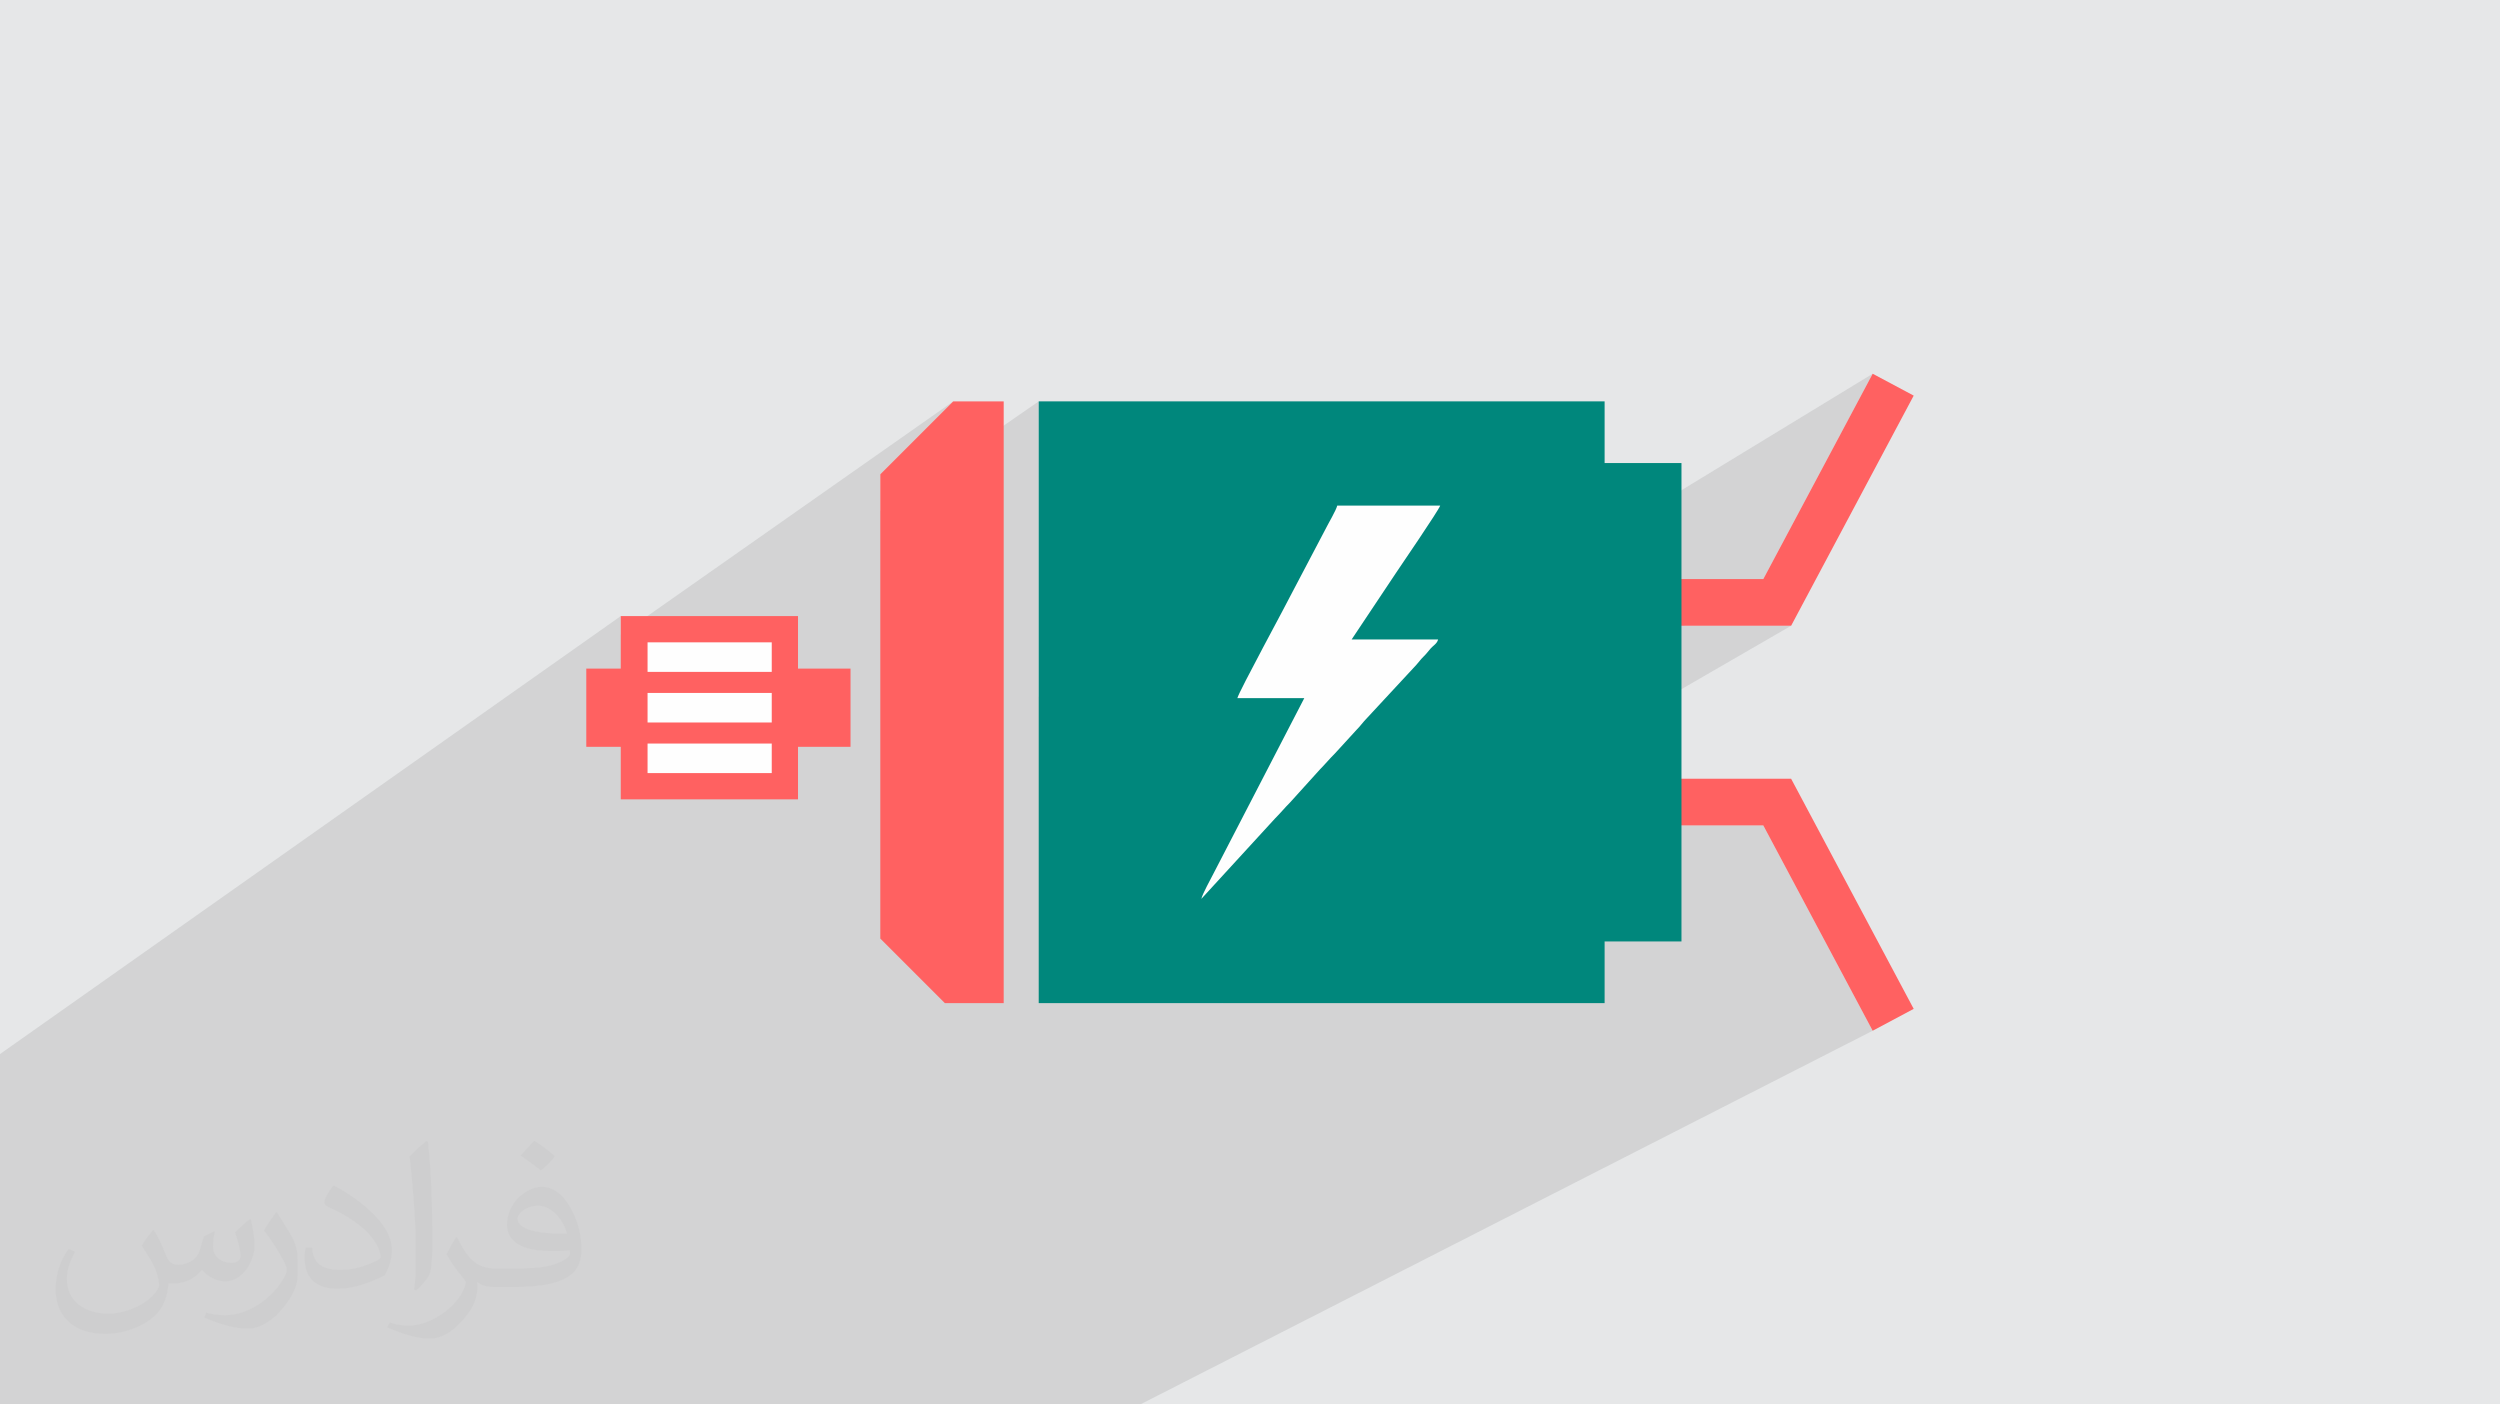 <?xml version="1.0" encoding="UTF-8"?>
<!DOCTYPE svg PUBLIC "-//W3C//DTD SVG 1.1//EN" "http://www.w3.org/Graphics/SVG/1.1/DTD/svg11.dtd">
<!-- Creator: CorelDRAW 2020 (64-Bit) -->
<svg xmlns="http://www.w3.org/2000/svg" xml:space="preserve" width="94.192mm" height="52.917mm" version="1.1" style="shape-rendering:geometricPrecision; text-rendering:geometricPrecision; image-rendering:optimizeQuality; fill-rule:evenodd; clip-rule:evenodd"
viewBox="0 0 9404.92 5283.66"
 xmlns:xlink="http://www.w3.org/1999/xlink"
 xmlns:xodm="http://www.corel.com/coreldraw/odm/2003">
 <defs>
  <style type="text/css">
   <![CDATA[
    .fil5 {fill:#FEFEFE}
    .fil6 {fill:#00877C}
    .fil0 {fill:#E6E7E8}
    .fil3 {fill:#FF6161}
    .fil4 {fill:#FF6161;fill-rule:nonzero}
    .fil2 {fill:#373435;fill-opacity:0.031}
    .fil1 {fill:#2B2A29;fill-opacity:0.102}
   ]]>
  </style>
 </defs>
 <g id="Layer_x0020_1">
  <polygon class="fil0" points="-0,0 9404.92,0 9404.92,5283.66 -0,5283.66 "/>
  <polygon class="fil1" points="6633.51,2178.42 6334.75,2354.05 6738.16,2354.05 4283.05,3773.72 4600.18,3773.72 6080.77,2929.59 6080.77,3105.23 6633.51,3105.23 7044.95,3877.65 4289.21,5283.66 3219.38,5283.66 3094.77,5283.66 2844.09,5283.66 2673.89,5283.66 2210.17,5283.66 1951.73,5283.66 1340.48,5283.66 1293.43,5283.66 1224.23,5283.66 1095.62,5283.66 1058.67,5283.66 1028.86,5283.66 979.67,5283.66 943.7,5283.66 887.91,5283.66 867.89,5283.66 773.72,5283.66 744.03,5283.66 724.69,5283.66 710.11,5283.66 466.62,5283.66 -0,5283.66 -0,4958.99 -0,4900.33 -0,4818.66 -0,4789.73 -0,4723.01 -0,4654.78 -0,4575.35 -0,4559.13 -0,4490.93 -0,4450.16 -0,4400.53 -0,4395.27 -0,4321.86 -0,4282.53 -0,4212.96 -0,4140.11 -0,4114.92 -0,4096.49 -0,4061.26 -0,4059.76 -0,4027.49 -0,3965.29 2335.27,2317.68 2335.27,2387.99 3585.96,1509.93 3450.9,1645 3311.69,1784.21 3311.69,1922.16 3907.61,1509.93 3907.61,2621.79 5030.64,1902.07 5417.95,1902.07 5415.52,1907.32 5410.13,1916.7 5402.17,1929.63 5392.06,1945.51 5380.2,1963.79 5367.02,1983.86 5352.93,2005.12 5338.31,2027.02 5323.59,2048.97 5309.18,2070.37 5295.49,2090.63 5282.93,2109.19 5271.91,2125.44 5262.83,2138.82 5256.12,2148.73 5252.18,2154.59 5241.63,2170.4 5231.12,2186.19 5220.64,2201.95 5210.16,2217.67 5199.71,2233.38 5189.27,2249.06 5178.84,2264.72 5168.42,2280.38 5158,2296.02 5147.58,2311.66 5137.15,2327.29 5126.73,2342.92 5116.28,2358.57 5105.83,2374.22 5095.36,2389.88 5084.86,2405.56 5403.86,2405.56 7044.95,1406 "/>
  <path class="fil2" d="M578.49 4627.69c17.95,27.21 29.6,53.36 40.96,82.43 8.45,16.91 12.93,48.09 52.57,48.09 11.61,0 28.28,-3.42 43.06,-11.61 16.63,-8.73 29.32,-21.94 35.94,-42l15.85 -53.36 38.57 -19.02 2.64 2.64c-5.27,20.09 -6.59,39.36 -6.59,54.43 0,44.63 38.57,61.56 69.22,61.56 17.95,0 34.09,-8.73 34.09,-25.11 0,-21.13 -8.98,-57.06 -20.62,-89.29 17.95,-17.95 35.94,-35.94 56.53,-50.47l3.17 1.6c8.98,38.04 14,75.56 14,100.66 0,24.57 -10.83,51.79 -19.81,69.49 -18.49,34.87 -51.25,62.62 -90.87,62.62 -30.1,0 -63.65,-15.07 -86.66,-43.06l-1.32 0c-21.66,26.96 -55.22,51.25 -108.86,51.25l-16.63 0c-2.64,35.41 -10.29,60.49 -21.94,82.95 -31.95,62.34 -126.81,106.47 -216.1,106.47 -124.17,0 -186.51,-71.59 -186.51,-166.96 0,-58.91 19.27,-113.6 48.88,-152.42l24.29 10.04c-18.49,35.41 -30.91,68.68 -30.91,101.45 0,89.29 72.66,131.83 156.4,131.83 77.68,0 173.83,-49.41 191.28,-106.72 -6.59,-62.62 -30.1,-91.93 -66.04,-148.99 10.83,-19.02 24.83,-38.04 42.28,-58.38l3.17 0 0 0 0 0 -0.02 -0.09zm1432.13 -336.04c26.15,16.39 51.79,35.66 76.87,57.85 -14,19.81 -31.45,37.79 -53.11,53.64 -25.11,-20.34 -50.19,-37.79 -75.84,-56.27 17.42,-19.55 34.62,-38.29 52.04,-55.22l0 0 0 0 0 0 0 0 0 0 0.03 0zm13.47 244.11c-42.28,0 -76.87,27.75 -76.87,48.34 0,44.13 84.53,57.85 185.72,57.31 -12.68,-51.79 -57.06,-105.68 -108.86,-105.68l0.01 0.03zm-94.86 236.19c54.96,0 103.04,-1.6 139.74,-10.83 40.96,-10.29 75.56,-30.91 75.56,-45.17 0,-3.7 0,-8.19 -1.32,-11.89 -22.98,2.11 -49.41,2.11 -72.38,2.11 -74.49,0 -131.55,-16.91 -154.02,-58.66 -5.55,-11.61 -9.51,-24.57 -9.51,-39.36 0,-40.43 17.42,-79.79 48.09,-107 25.61,-22.45 53.89,-36.44 82.67,-36.44 52.04,0 93.51,41.75 122.57,107.54 15.85,35.94 26.68,77.4 26.68,129.72 0,34.87 -9.51,64.19 -31.17,85.85 -40.43,39.11 -114.92,53.89 -229.04,53.89l-51.79 0 0 0 -13.47 0c-28.28,0 -48.62,-5.02 -64.72,-17.42l-2.64 0c0.79,6.59 1.32,12.93 1.32,19.02 0,25.61 -8.45,58.38 -25.61,84.53 -50.72,75.3 -105.68,108.04 -153.24,108.04 -48.09,0 -107,-18.49 -160.11,-42.54l9.51 -18.49c17.17,7.13 40.96,11.89 73.7,11.89 85.85,0 198.66,-82.43 212.66,-163 -3.17,-6.59 -8.98,-15.32 -17.17,-24.57 -25.11,-29.85 -40.96,-54.68 -55.75,-80.83 12.68,-25.11 24.29,-45.17 35.13,-63.4l4.49 -0.53c36.72,74.77 69.99,117.55 144.23,117.55l11.61 0 0 0 53.89 0 0 0 0 0 0 0 0 0 0 0 0.09 0.01zm-371.98 79c6.34,-34.34 6.87,-72.91 6.87,-108.86l0 -53.36c0,-99.6 -12.68,-244.36 -22.98,-338.68 17.95,-19.27 43.06,-42 62.87,-57.31l5.81 1.6c13.47,118.62 16.63,256 16.63,383.06 0,33.3 -1.32,65.79 -4.49,89.55 -1.85,30.1 -19.27,52.83 -56.53,87.7l-8.19 -3.7zm-382.8 -157.19c1.85,46.77 24.83,83.49 105.15,83.49 49.93,0 92.19,-12.93 138.96,-35.13 8.45,-3.7 12.93,-8.73 12.93,-12.93 0,-29.32 -22.45,-68.15 -60.23,-103.55 -36.72,-33.3 -85.34,-62.62 -130.76,-82.18 -15.6,-6.59 -20.62,-13.47 -20.62,-20.09 0,-13.47 17.95,-41.75 32.77,-62.09l5.02 -0.53c52.04,27.21 110.17,67.64 153.24,112.53 39.11,41.47 63.4,83.49 63.4,129.19 0,33.81 -10.29,65.51 -26.96,95.11 -57.06,28.79 -117.83,50.72 -178.06,50.72 -73.17,0 -123.1,-34.34 -123.1,-114.92 0,-8.73 0,-22.19 3.17,-39.64l25.11 0 0 0 0 0 0 0 0 0 0 0 -0.02 0zm-132.37 -132.9l45.45 73.45c16.63,27.21 32.23,56.81 32.23,103.55l0 59.7c0,48.34 -30.91,100.13 -80.83,151.38 -39.11,34.62 -73.7,49.41 -105.68,49.41 -47.55,0 -101.98,-14.79 -164.85,-41.75l7.13 -18.49c19.81,5.27 42.79,9.77 71.06,9.77 90.36,-0.53 182.8,-66.57 225.08,-147.15 5.02,-9.26 6.87,-17.95 6.87,-24.04 0,-9.26 -5.02,-19.55 -8.98,-28.79 -22.98,-43.31 -48.62,-82.95 -76.87,-119.68 14.79,-23.25 29.6,-45.7 45.7,-67.9l3.7 0.53 0 0 0 0 0 0 0 0 0 0 -0.02 0.01z"/>
  <g id="_2356603723280">
   <polygon class="fil3" points="3775.89,1509.93 3585.96,1509.93 3450.9,1645 3311.69,1784.21 3311.69,3530.86 3445.45,3664.63 3554.54,3773.72 3775.89,3773.72 "/>
   <path class="fil4" d="M6080.77 2178.42l552.73 0 411.45 -772.42 154.35 82.31 -461.14 865.74 -657.38 0 0 -175.62zm0 751.17l657.38 0 461.14 865.74 -154.35 82.32 -411.45 -772.42 -552.73 0 0 -175.63z"/>
   <polygon class="fil3" points="2205.62,2515.25 2335.27,2515.25 2335.27,2317.68 3002.07,2317.68 3002.07,2515.25 3199.64,2515.25 3199.64,2809.54 3002.07,2809.54 3002.07,3007.11 2335.27,3007.11 2335.27,2809.54 2205.62,2809.54 "/>
   <polygon class="fil5" points="2436.13,2606.81 2903.27,2606.81 2903.27,2717.95 2436.13,2717.95 "/>
   <polygon class="fil5" points="2436.13,2416.46 2903.27,2416.46 2903.27,2527.59 2436.13,2527.59 "/>
   <polygon class="fil5" points="2436.13,2797.2 2903.27,2797.2 2903.27,2908.32 2436.13,2908.32 "/>
   <polygon class="fil6" points="6036.49,1509.93 3907.61,1509.93 3907.61,3773.72 6036.49,3773.72 6036.49,3541.7 6325.65,3541.7 6325.65,1741.98 6036.49,1741.98 "/>
   <path class="fil5" d="M4654.95 2626.32l251.74 0 -340.81 658.42c-10.56,21.13 -41.8,76.76 -46.5,96.82l277.86 -303.12c20.97,-20.84 35.3,-39.07 56.26,-59.93l112.19 -124.05c20.68,-20.89 35.6,-39.52 56.26,-59.93l83.26 -91.01c12.23,-12.07 16.22,-19.37 27.04,-31.07l195.69 -210.98c10.85,-11.73 14.73,-18.97 27.04,-31.05 12.53,-12.26 16.22,-18.52 27.16,-30.92 10.32,-11.72 23.72,-17.69 28.05,-33.94l-325.34 0c56.03,-83.66 111.02,-166.5 167.32,-250.97 12.92,-19.4 161.5,-236.59 165.77,-252.52l-387.3 0c-4.09,17.6 -33.63,67.07 -45.18,90.37l-118.77 225.92c-29.77,59.67 -205.9,382.91 -211.74,407.96z"/>
  </g>
 </g>
</svg>
